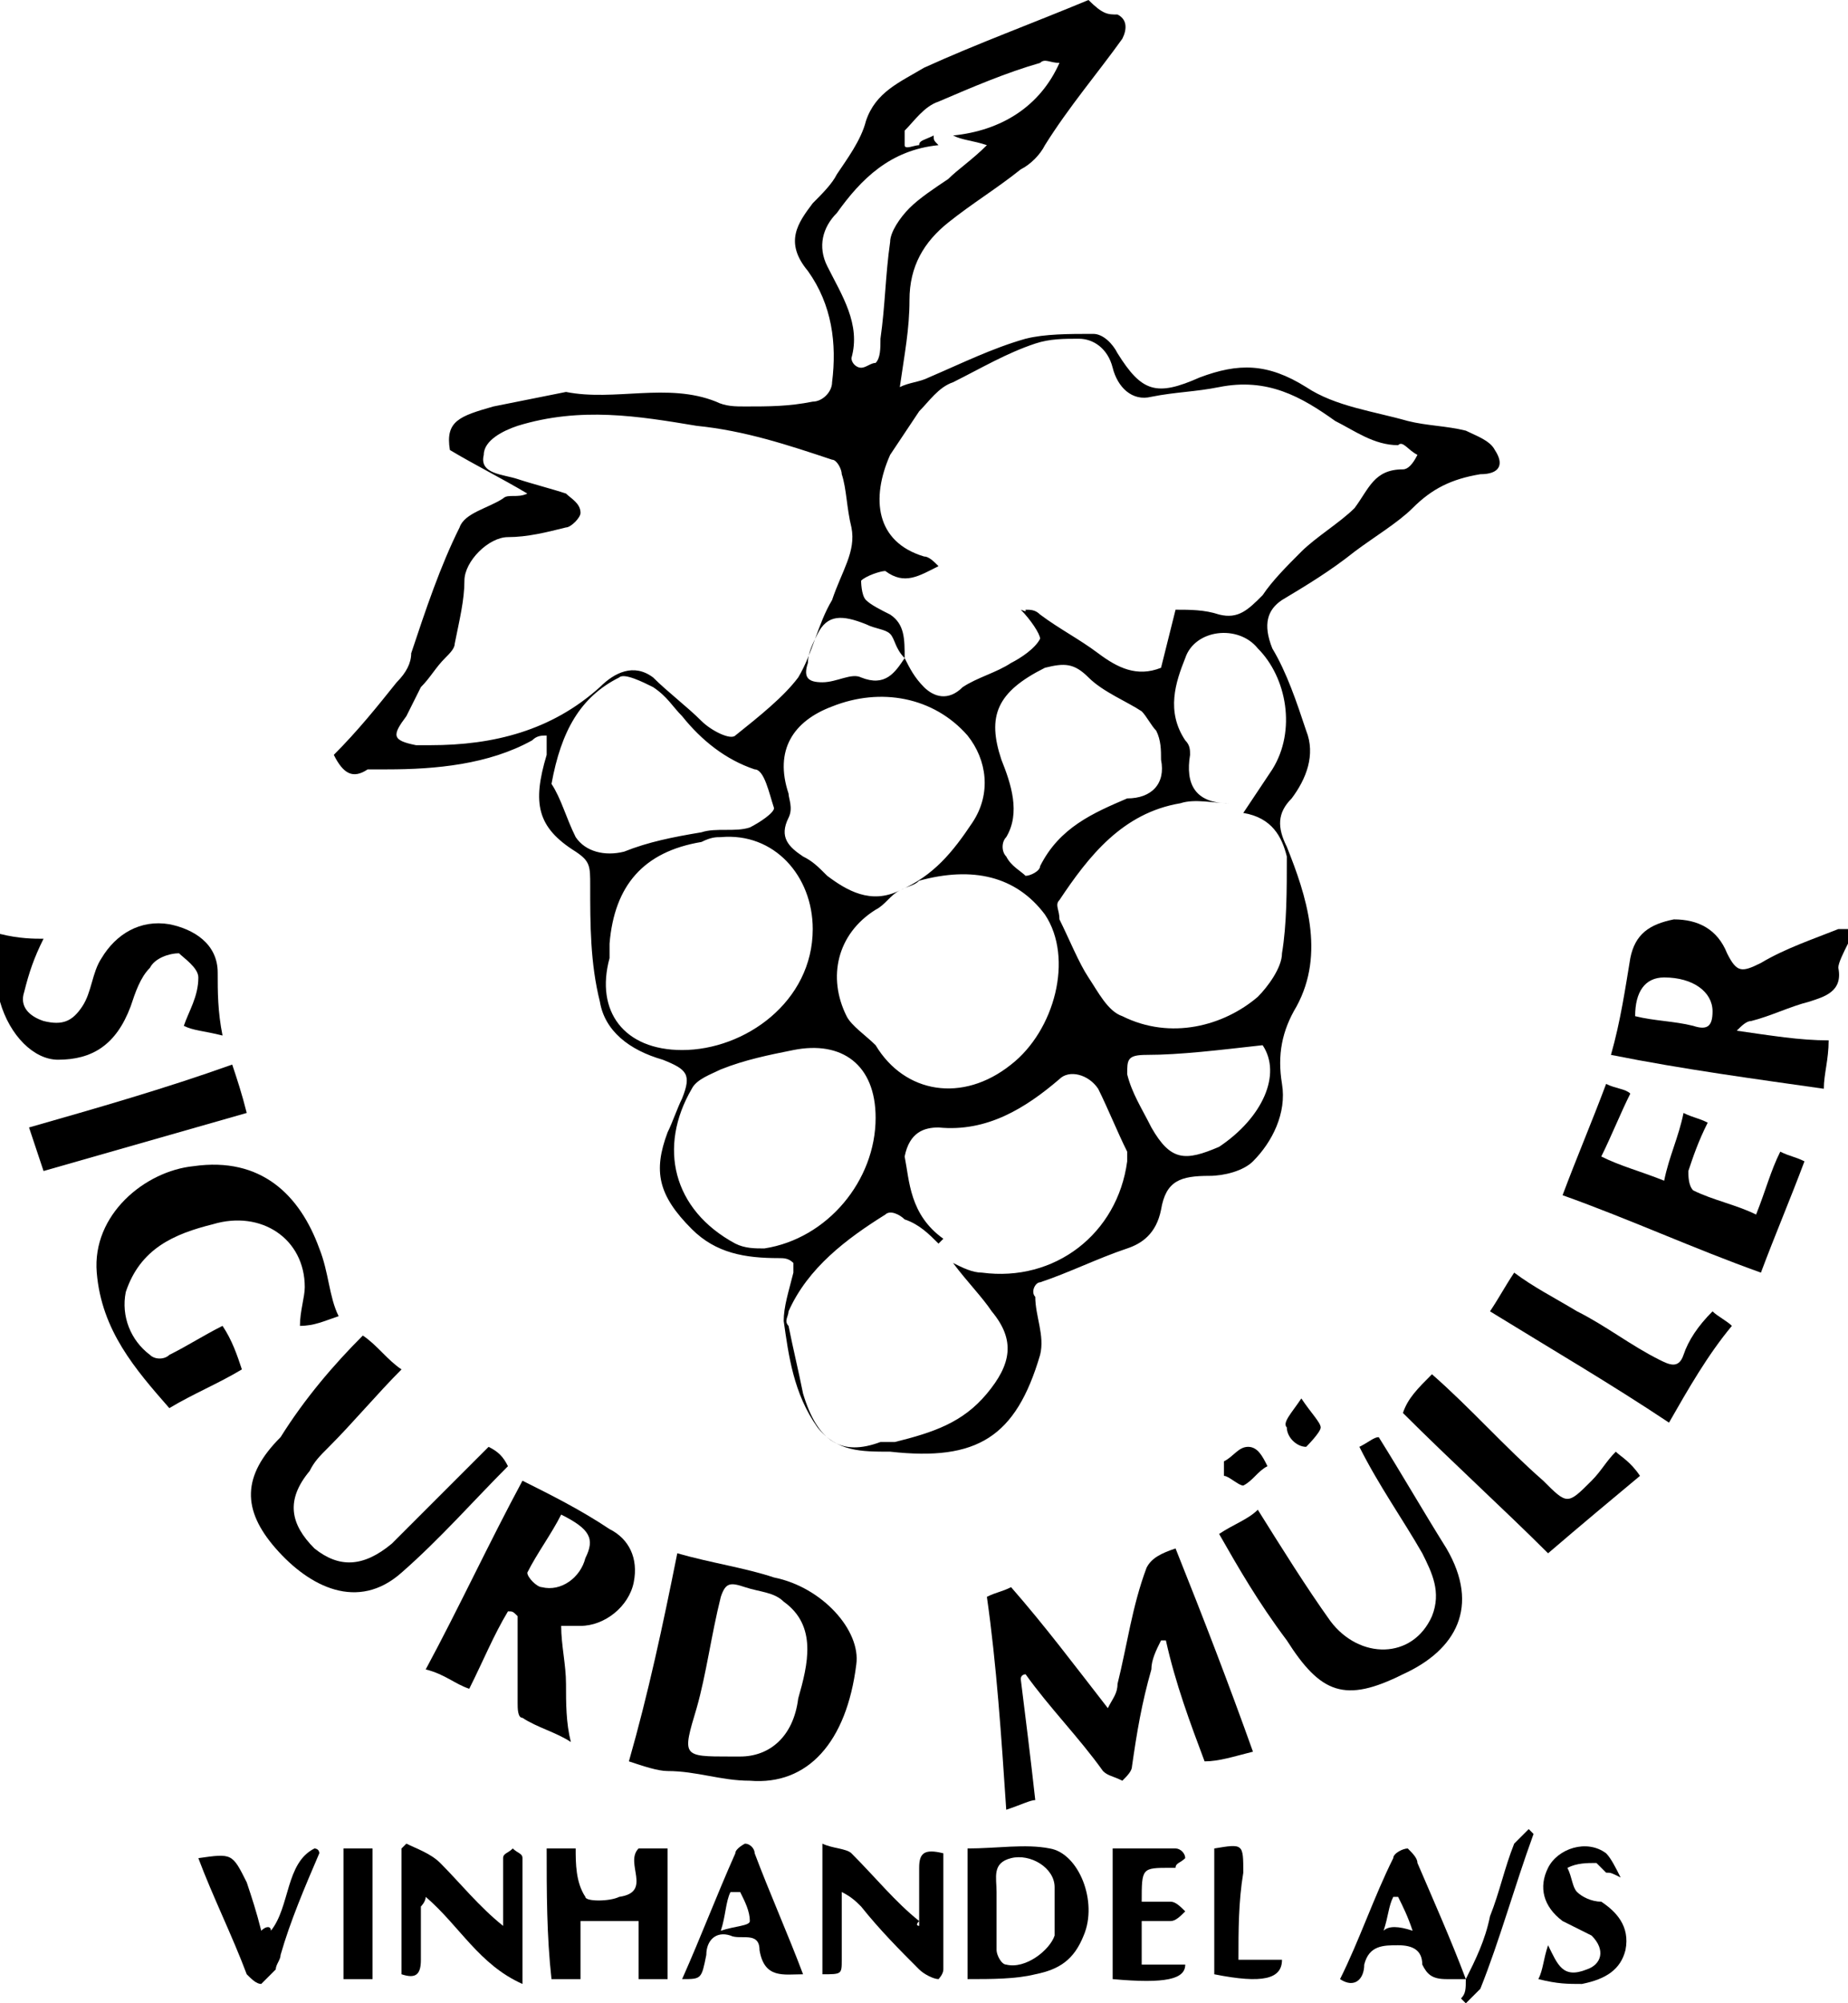 <?xml version="1.0" encoding="utf-8"?>
<!-- Generator: Adobe Illustrator 23.0.6, SVG Export Plug-In . SVG Version: 6.00 Build 0)  -->
<svg version="1.1" id="Layer_1" xmlns="http://www.w3.org/2000/svg" xmlns:xlink="http://www.w3.org/1999/xlink" x="0px" y="0px"
	 viewBox="0 0 38.2 41.4" style="enable-background:new 0 0 38.2 41.4;" xml:space="preserve">
<g id="Sigurd_müller_2_">
	<g>
		<path d="M23.1,0.3c0.2,0.1,0.2,0.3,0.1,0.5c-0.5,0.7-1.1,1.4-1.6,2.2c-0.1,0.2-0.3,0.4-0.5,0.5c-0.5,0.4-1,0.7-1.5,1.1
			c-0.5,0.4-0.8,0.9-0.8,1.6c0,0.6-0.1,1.1-0.2,1.8c0.2-0.1,0.4-0.1,0.6-0.2c0.7-0.3,1.3-0.6,2-0.8c0.4-0.1,0.9-0.1,1.4-0.1
			c0.2,0,0.4,0.2,0.5,0.4c0.5,0.8,0.8,0.9,1.7,0.5C25.6,7.5,26.2,7.5,27,8c0.6,0.4,1.4,0.5,2.1,0.7c0.4,0.1,0.8,0.1,1.2,0.2
			c0.2,0.1,0.5,0.2,0.6,0.4c0.2,0.3,0.1,0.5-0.3,0.5c-0.6,0.1-1,0.3-1.4,0.7c-0.3,0.3-0.8,0.6-1.2,0.9c-0.5,0.4-1,0.7-1.5,1
			c-0.3,0.2-0.4,0.5-0.2,1c0.3,0.5,0.5,1.1,0.7,1.7c0.2,0.5,0,1-0.3,1.4c-0.3,0.3-0.3,0.6-0.1,1c0.4,1,0.8,2.2,0.2,3.3
			c-0.3,0.5-0.4,1-0.3,1.6s-0.2,1.2-0.6,1.6c-0.2,0.2-0.6,0.3-0.9,0.3c-0.6,0-0.9,0.1-1,0.7c-0.1,0.5-0.4,0.7-0.7,0.8
			c-0.6,0.2-1.2,0.5-1.8,0.7c-0.1,0-0.2,0.2-0.1,0.3c0,0.4,0.2,0.8,0.1,1.2c-0.5,1.7-1.3,2.2-3.1,2c-0.6,0-1.1,0-1.5-0.5
			c-0.5-0.7-0.6-1.5-0.7-2.2c0-0.3,0.1-0.6,0.2-1c0-0.1,0-0.2,0-0.2C16.3,26,16.2,26,16.1,26c-0.7,0-1.3-0.1-1.8-0.6
			c-0.7-0.7-0.8-1.2-0.5-2c0.1-0.2,0.2-0.5,0.3-0.7c0.2-0.5,0.1-0.6-0.4-0.8c-0.7-0.2-1.2-0.6-1.3-1.2c-0.2-0.8-0.2-1.6-0.2-2.4
			c0-0.4,0-0.5-0.3-0.7c-0.8-0.5-0.9-1-0.6-2c0-0.1,0-0.2,0-0.4c-0.1,0-0.2,0-0.3,0.1c-0.9,0.5-2,0.6-3,0.6c-0.1,0-0.3,0-0.4,0
			c-0.3,0.2-0.5,0.1-0.7-0.3c0.5-0.5,0.9-1,1.3-1.5c0.2-0.2,0.3-0.4,0.3-0.6c0.3-0.9,0.6-1.8,1-2.6c0.1-0.3,0.6-0.4,0.9-0.6
			c0.1-0.1,0.3,0,0.5-0.1c-0.5-0.3-1.1-0.6-1.6-0.9c-0.1-0.6,0.2-0.7,0.9-0.9c0.5-0.1,1-0.2,1.5-0.3l0,0c1,0.2,2.1-0.2,3.1,0.2
			c0.2,0.1,0.4,0.1,0.6,0.1c0.5,0,0.9,0,1.4-0.1c0.2,0,0.4-0.2,0.4-0.4c0.1-0.8,0-1.6-0.5-2.3c-0.5-0.6-0.2-1,0.1-1.4
			C17,4,17.2,3.8,17.3,3.6c0.2-0.3,0.5-0.7,0.6-1.1c0.2-0.6,0.7-0.8,1.2-1.1c1.1-0.5,2.2-0.9,3.4-1.4C22.8,0.3,22.9,0.3,23.1,0.3z
			 M18.6,18.4c0.7-0.3,1.1-0.8,1.5-1.4s0.3-1.3-0.1-1.8c-0.7-0.8-1.8-1-2.8-0.6c-0.8,0.3-1.2,0.9-0.9,1.8c0,0.1,0.1,0.3,0,0.5
			c-0.2,0.4,0,0.6,0.3,0.8c0.2,0.1,0.3,0.2,0.5,0.4C17.5,18.4,18,18.7,18.6,18.4c-0.2,0.1-0.3,0.3-0.5,0.4c-0.8,0.5-1,1.4-0.6,2.2
			c0.1,0.2,0.4,0.4,0.6,0.6c0.6,1,1.8,1.2,2.8,0.4c0.9-0.7,1.3-2.2,0.7-3.1c-0.6-0.8-1.5-1-2.6-0.7C18.9,18.3,18.8,18.3,18.6,18.4z
			 M21.2,12.7v-0.1c0.1,0,0.2,0,0.3,0.1c0.4,0.3,0.8,0.5,1.2,0.8c0.4,0.3,0.8,0.5,1.3,0.3c0.1-0.4,0.2-0.8,0.3-1.2
			c0.3,0,0.6,0,0.9,0.1c0.4,0.1,0.6-0.1,0.9-0.4c0.2-0.3,0.5-0.6,0.8-0.9s0.8-0.6,1.1-0.9c0.3-0.4,0.4-0.8,1-0.8
			c0.1,0,0.2-0.1,0.3-0.3c-0.2-0.1-0.3-0.3-0.4-0.2c-0.5,0-0.9-0.3-1.3-0.5c-0.7-0.5-1.4-0.9-2.4-0.7c-0.5,0.1-0.9,0.1-1.4,0.2
			C23.4,8.3,23.1,8,23,7.6C22.9,7.2,22.6,7,22.3,7c-0.3,0-0.6,0-0.9,0.1c-0.6,0.2-1.1,0.5-1.7,0.8C19.4,8,19.2,8.3,19,8.5
			c-0.2,0.3-0.4,0.6-0.6,0.9c-0.4,0.9-0.3,1.8,0.7,2.1c0.1,0,0.2,0.1,0.3,0.2c-0.4,0.2-0.7,0.4-1.1,0.1c-0.1,0-0.4,0.1-0.5,0.2
			c0,0,0,0.3,0.1,0.4s0.3,0.2,0.5,0.3c0.3,0.2,0.3,0.5,0.3,0.9c-0.2-0.2-0.2-0.4-0.3-0.5s-0.3-0.1-0.5-0.2c-0.5-0.2-0.8-0.2-1,0.2
			c-0.1,0.2-0.2,0.4-0.2,0.6c-0.1,0.3,0,0.4,0.3,0.4s0.6-0.2,0.8-0.1c0.5,0.2,0.7-0.1,0.9-0.4c0.1,0.2,0.2,0.4,0.4,0.6
			s0.5,0.3,0.8,0c0.3-0.2,0.7-0.3,1-0.5c0.2-0.1,0.5-0.3,0.6-0.5c0-0.1-0.2-0.4-0.4-0.6C21.4,12.7,21.3,12.7,21.2,12.7z M17.6,10.9
			c-0.1-0.4-0.1-0.8-0.2-1.1c0-0.1-0.1-0.3-0.2-0.3c-0.9-0.3-1.8-0.6-2.8-0.7c-1.2-0.2-2.4-0.4-3.7,0C10.4,8.9,10,9.1,10,9.4
			c-0.1,0.4,0.4,0.4,0.7,0.5s0.7,0.2,1,0.3c0.1,0.1,0.3,0.2,0.3,0.4c0,0.1-0.2,0.3-0.3,0.3c-0.4,0.1-0.8,0.2-1.2,0.2
			S9.6,11.6,9.6,12s-0.1,0.8-0.2,1.3c0,0.1-0.1,0.2-0.2,0.3C9,13.8,8.9,14,8.7,14.2c-0.1,0.2-0.2,0.4-0.3,0.6
			c-0.3,0.4-0.3,0.5,0.2,0.6c0.1,0,0.2,0,0.3,0c1.3,0,2.5-0.3,3.5-1.2c0.3-0.3,0.7-0.5,1.1-0.2c0.3,0.3,0.7,0.6,1,0.9
			c0.2,0.2,0.6,0.4,0.7,0.3c0.5-0.4,1-0.8,1.3-1.2c0.3-0.5,0.4-1.1,0.7-1.6C17.4,11.8,17.7,11.4,17.6,10.9z M19.5,25.6l-0.1,0.1
			c-0.2-0.2-0.4-0.4-0.7-0.5c-0.1-0.1-0.3-0.2-0.4-0.1c-0.8,0.5-1.6,1.1-2,2c0,0.1-0.1,0.2,0,0.3c0.1,0.5,0.2,0.9,0.3,1.4
			c0.3,1,0.8,1.3,1.6,1c0.1,0,0.2,0,0.3,0c0.8-0.2,1.4-0.4,1.9-1s0.6-1.1,0.1-1.7c-0.2-0.3-0.5-0.6-0.8-1c0.2,0.1,0.4,0.2,0.6,0.2
			c1.5,0.2,2.8-0.8,3-2.3c0-0.1,0-0.1,0-0.2c-0.2-0.4-0.4-0.9-0.6-1.3c-0.2-0.3-0.6-0.4-0.8-0.2c-0.7,0.6-1.5,1.1-2.5,1
			c-0.3,0-0.6,0.1-0.7,0.6C18.8,24.4,18.8,25.1,19.5,25.6z M25.7,16.8c0.2-0.3,0.4-0.6,0.6-0.9c0.5-0.8,0.3-1.9-0.3-2.5
			c-0.4-0.5-1.3-0.4-1.5,0.2c-0.2,0.5-0.4,1.1,0,1.7c0.1,0.1,0.1,0.2,0.1,0.3c-0.1,0.6,0.1,1,0.8,1c-0.3,0-0.7-0.1-1,0
			c-1.2,0.2-1.9,1.1-2.5,2c-0.1,0.1,0,0.2,0,0.4c0.2,0.4,0.4,0.9,0.6,1.2c0.2,0.3,0.4,0.7,0.7,0.8c1,0.5,2.1,0.2,2.8-0.4
			c0.2-0.2,0.5-0.6,0.5-0.9c0.1-0.6,0.1-1.3,0.1-2C26.5,17.3,26.3,16.9,25.7,16.8z M14.1,21.7c1.3,0,2.7-1,2.7-2.5
			c0-1.1-0.8-2-1.9-1.9c-0.1,0-0.2,0-0.4,0.1c-1.2,0.2-1.8,0.9-1.9,2.1c0,0.1,0,0.2,0,0.3C12.3,20.9,12.9,21.7,14.1,21.7z
			 M18.1,23.1c0-1.1-0.7-1.6-1.7-1.4c-0.5,0.1-1,0.2-1.5,0.4c-0.2,0.1-0.5,0.2-0.6,0.4c-0.7,1.2-0.4,2.5,0.9,3.2
			c0.2,0.1,0.4,0.1,0.6,0.1C17.1,25.6,18.1,24.4,18.1,23.1z M11.4,16.2c0.2,0.3,0.3,0.7,0.5,1.1c0.2,0.3,0.6,0.4,1,0.3
			c0.5-0.2,1-0.3,1.6-0.4c0.3-0.1,0.7,0,1-0.1c0.2-0.1,0.5-0.3,0.5-0.4c-0.1-0.3-0.2-0.8-0.4-0.8c-0.6-0.2-1.1-0.6-1.5-1.1
			c-0.2-0.2-0.3-0.4-0.6-0.6c-0.2-0.1-0.6-0.3-0.7-0.2C12,14.4,11.6,15.1,11.4,16.2z M24,15.7c0-0.2,0-0.4-0.1-0.6
			c-0.1-0.1-0.2-0.3-0.3-0.4c-0.3-0.2-0.8-0.4-1.1-0.7c-0.3-0.3-0.5-0.3-0.9-0.2c-1,0.5-1.2,1-0.9,1.9c0.2,0.5,0.4,1.1,0.1,1.6
			c-0.1,0.1-0.1,0.3,0,0.4c0.1,0.2,0.3,0.3,0.4,0.4c0.1,0,0.3-0.1,0.3-0.2c0.4-0.8,1.1-1.1,1.8-1.4C23.8,16.5,24.1,16.2,24,15.7z
			 M19.3,2.8c0,0.1,0,0.1,0.1,0.2c-1,0.1-1.6,0.7-2.1,1.4c-0.3,0.3-0.4,0.7-0.2,1.1c0.3,0.6,0.7,1.2,0.5,1.9c0,0.1,0.1,0.2,0.2,0.2
			c0.1,0,0.2-0.1,0.3-0.1c0.1-0.1,0.1-0.3,0.1-0.5c0.1-0.7,0.1-1.3,0.2-2c0-0.2,0.2-0.5,0.4-0.7s0.5-0.4,0.8-0.6
			c0.2-0.2,0.5-0.4,0.8-0.7c-0.3-0.1-0.5-0.1-0.7-0.2c1-0.1,1.8-0.6,2.2-1.5c-0.2,0-0.3-0.1-0.4,0c-0.7,0.2-1.4,0.5-2.1,0.8
			c-0.3,0.1-0.5,0.4-0.7,0.6c0,0,0,0.2,0,0.3s0.2,0,0.3,0C19,2.9,19.1,2.9,19.3,2.8z M26.1,21.6c-0.9,0.1-1.7,0.2-2.4,0.2
			c-0.4,0-0.4,0.1-0.4,0.4c0.1,0.4,0.3,0.7,0.5,1.1c0.4,0.7,0.7,0.7,1.4,0.4C26.1,23.1,26.5,22.2,26.1,21.6z"/>
		<path d="M38.2,19.5C38.1,19.7,38,19.9,38,20c0.1,0.5-0.3,0.6-0.6,0.7c-0.4,0.1-0.8,0.3-1.2,0.4c-0.1,0-0.2,0.1-0.3,0.2
			c0.7,0.1,1.3,0.2,1.9,0.2c0,0.4-0.1,0.7-0.1,1c-1.4-0.2-2.9-0.4-4.4-0.7c0.2-0.7,0.3-1.4,0.4-2c0.1-0.5,0.4-0.7,0.9-0.8
			c0.5,0,0.9,0.2,1.1,0.7c0.2,0.4,0.3,0.4,0.7,0.2c0.5-0.3,1.1-0.5,1.6-0.7c0.1,0,0.2,0,0.2,0C38.2,19.4,38.2,19.5,38.2,19.5z
			 M33.8,21c0.4,0.1,0.8,0.1,1.2,0.2c0.3,0.1,0.4,0,0.4-0.3c0-0.4-0.4-0.7-1-0.7C34,20.2,33.8,20.5,33.8,21z"/>
		<path d="M21.1,34.7c0.1,0.8,0.2,1.6,0.3,2.5c-0.1,0-0.3,0.1-0.6,0.2c-0.1-1.5-0.2-3-0.4-4.4c0.2-0.1,0.3-0.1,0.5-0.2
			c0.7,0.8,1.3,1.6,2,2.5c0.1-0.2,0.2-0.3,0.2-0.5c0.2-0.8,0.3-1.6,0.6-2.4c0.1-0.2,0.3-0.3,0.6-0.4c0.6,1.5,1.1,2.8,1.6,4.2
			c-0.4,0.1-0.7,0.2-1,0.2c-0.3-0.8-0.6-1.6-0.8-2.5H24c-0.1,0.2-0.2,0.4-0.2,0.6c-0.2,0.7-0.3,1.3-0.4,2c0,0.1-0.1,0.2-0.2,0.3
			c-0.2-0.1-0.3-0.1-0.4-0.2c-0.5-0.7-1.1-1.3-1.6-2C21.2,34.6,21.1,34.6,21.1,34.7z"/>
		<path d="M14,32.1c0.7,0.2,1.4,0.3,2,0.5c1,0.2,1.8,1.1,1.7,1.8c-0.2,1.6-1,2.5-2.2,2.4c-0.6,0-1.1-0.2-1.7-0.2
			c-0.2,0-0.5-0.1-0.8-0.2C13.4,35,13.7,33.6,14,32.1z M15.1,36.3c0.1,0,0.1,0,0.2,0c0.6,0,1.1-0.4,1.2-1.2c0.2-0.7,0.4-1.5-0.3-2
			c-0.2-0.2-0.5-0.2-0.8-0.3S15,32.7,14.9,33c-0.2,0.8-0.3,1.6-0.5,2.3C14.1,36.3,14.1,36.3,15.1,36.3z"/>
		<path d="M10.5,33.3c-0.3,0.5-0.5,1-0.8,1.6c-0.3-0.1-0.5-0.3-0.9-0.4c0.7-1.3,1.3-2.6,2-3.9c0.6,0.3,1.2,0.6,1.8,1
			c0.4,0.2,0.6,0.6,0.5,1.1s-0.6,0.9-1.1,0.9c-0.1,0-0.2,0-0.4,0c0,0.4,0.1,0.8,0.1,1.2s0,0.8,0.1,1.2c-0.3-0.2-0.7-0.3-1-0.5
			c-0.1,0-0.1-0.2-0.1-0.3c0-0.6,0-1.2,0-1.8C10.6,33.3,10.6,33.3,10.5,33.3z M11.6,31.3c-0.2,0.4-0.5,0.8-0.7,1.2
			c0,0.1,0.2,0.3,0.3,0.3c0.4,0.1,0.8-0.2,0.9-0.6C12.3,31.8,12.2,31.6,11.6,31.3z"/>
		<path d="M7,27.2c-0.3,0.1-0.5,0.2-0.8,0.2c0-0.3,0.1-0.6,0.1-0.8c0-1-0.9-1.6-1.9-1.3c-0.8,0.2-1.5,0.5-1.8,1.4
			c-0.1,0.5,0.1,1,0.5,1.3c0.1,0.1,0.3,0.1,0.4,0c0.4-0.2,0.7-0.4,1.1-0.6C4.8,27.7,4.9,28,5,28.3c-0.5,0.3-1,0.5-1.5,0.8
			c-0.7-0.8-1.4-1.6-1.5-2.8s1-2.1,2-2.2c1.4-0.2,2.2,0.6,2.6,1.7C6.8,26.3,6.8,26.8,7,27.2z"/>
		<path d="M7.5,27.6c0.3,0.2,0.5,0.5,0.8,0.7c-0.5,0.5-1,1.1-1.5,1.6c-0.2,0.2-0.3,0.3-0.4,0.5C5.9,31,6,31.5,6.5,32
			c0.5,0.4,1,0.4,1.6-0.1c0.5-0.5,1-1,1.4-1.4c0.2-0.2,0.4-0.4,0.6-0.6c0.2,0.1,0.3,0.2,0.4,0.4c-0.7,0.7-1.4,1.5-2.2,2.2
			c-0.9,0.8-1.9,0.3-2.6-0.5C5,31.2,5,30.5,5.8,29.7C6.3,28.9,6.9,28.2,7.5,27.6z"/>
		<path d="M25.2,31.7c0.3-0.2,0.6-0.3,0.8-0.5c0.5,0.8,1,1.6,1.5,2.3c0.6,0.8,1.7,0.8,2.1-0.1c0.2-0.5,0-0.9-0.2-1.3
			c-0.4-0.7-0.9-1.4-1.3-2.2c0.2-0.1,0.3-0.2,0.4-0.2c0.5,0.8,0.9,1.5,1.4,2.3c0.7,1.2,0.2,2.1-0.9,2.6c-1.2,0.6-1.7,0.4-2.4-0.7
			C26,33.1,25.6,32.4,25.2,31.7z"/>
		<path d="M34.8,23c0.2,0.1,0.3,0.1,0.5,0.2c-0.2,0.4-0.3,0.7-0.4,1c0,0.1,0,0.3,0.1,0.4c0.4,0.2,0.9,0.3,1.3,0.5
			c0.2-0.5,0.3-0.9,0.5-1.3c0.2,0.1,0.3,0.1,0.5,0.2c-0.3,0.8-0.6,1.5-0.9,2.3c-1.4-0.5-2.7-1.1-4.1-1.6c0.3-0.8,0.6-1.5,0.9-2.3
			c0.2,0.1,0.4,0.1,0.5,0.2c-0.2,0.4-0.4,0.9-0.6,1.3c0.4,0.2,0.8,0.3,1.3,0.5C34.5,23.9,34.7,23.5,34.8,23z"/>
		<path d="M4.6,21.4c-0.4-0.1-0.6-0.1-0.8-0.2c0.1-0.3,0.3-0.6,0.3-1c0-0.2-0.3-0.4-0.4-0.5c-0.2,0-0.5,0.1-0.6,0.3
			c-0.2,0.2-0.3,0.5-0.4,0.8c-0.3,0.8-0.8,1.1-1.5,1.1c-0.5,0-1-0.5-1.2-1.2c0-0.4,0-0.9,0-1.4c0.4,0.1,0.7,0.1,0.9,0.1
			c-0.2,0.4-0.3,0.7-0.4,1.1c-0.1,0.3,0.1,0.5,0.4,0.6c0.4,0.1,0.6,0,0.8-0.3s0.2-0.7,0.4-1c0.3-0.5,0.8-0.8,1.4-0.7
			c0.5,0.1,1,0.4,1,1C4.5,20.5,4.5,20.9,4.6,21.4z"/>
		<path d="M29.6,28.4c0.8,0.7,1.5,1.5,2.3,2.2c0.5,0.5,0.5,0.5,1,0c0.2-0.2,0.3-0.4,0.5-0.6c0.1,0.1,0.3,0.2,0.5,0.5
			c-0.6,0.5-1.2,1-1.9,1.6c-0.9-0.9-2-1.9-3-2.9C29.1,28.9,29.3,28.7,29.6,28.4z"/>
		<path d="M34.5,29.4c-1.2-0.8-2.4-1.5-3.7-2.3c0.2-0.3,0.3-0.5,0.5-0.8c0.4,0.3,0.8,0.5,1.3,0.8c0.6,0.3,1.1,0.7,1.7,1
			c0.2,0.1,0.4,0.2,0.5-0.1s0.3-0.6,0.6-0.9c0.1,0.1,0.3,0.2,0.4,0.3C35.3,28,34.9,28.7,34.5,29.4z"/>
		<path d="M0.9,24.2c-0.1-0.3-0.2-0.6-0.3-0.9C2,22.9,3.4,22.5,4.8,22c0.1,0.3,0.2,0.6,0.3,1C3.7,23.4,2.3,23.8,0.9,24.2z"/>
		<path d="M11.3,38.2c0.2,0,0.4,0,0.6,0c0,0.3,0,0.7,0.2,1c0,0.1,0.5,0.1,0.7,0c0.7-0.1,0.1-0.7,0.4-1c0.2,0,0.3,0,0.6,0
			c0,0.9,0,1.8,0,2.7c-0.2,0-0.4,0-0.6,0c0-0.4,0-0.8,0-1.2c-0.4,0-0.8,0-1.2,0c0,0.4,0,0.8,0,1.2c-0.2,0-0.4,0-0.6,0
			C11.3,40,11.3,39.1,11.3,38.2z"/>
		<path d="M19,39.8c0-0.4,0-0.8,0-1.2c0-0.3,0.1-0.4,0.5-0.3c0,0.8,0,1.6,0,2.4c0,0.1-0.1,0.2-0.1,0.2c-0.1,0-0.3-0.1-0.4-0.2
			c-0.4-0.4-0.8-0.8-1.2-1.3c-0.1-0.1-0.2-0.2-0.4-0.3c0,0.6,0,1,0,1.4c0,0.3,0,0.3-0.4,0.3c0-0.9,0-1.7,0-2.7
			c0.2,0.1,0.5,0.1,0.6,0.2c0.5,0.5,0.9,1,1.4,1.4C18.9,39.8,19,39.8,19,39.8z"/>
		<path d="M20,40.9c0-1,0-1.8,0-2.7c0.6,0,1.2-0.1,1.7,0c0.6,0.1,1,1.1,0.7,1.8c-0.2,0.5-0.5,0.7-1,0.8C21,40.9,20.5,40.9,20,40.9z
			 M20.6,39.5L20.6,39.5c0,0.3,0,0.5,0,0.8c0,0.1,0.1,0.3,0.2,0.3c0.4,0.1,0.9-0.3,1-0.6c0-0.3,0-0.7,0-1c0-0.4-0.5-0.7-0.9-0.6
			c-0.4,0.1-0.3,0.4-0.3,0.7C20.6,39.2,20.6,39.4,20.6,39.5z"/>
		<path d="M8.4,38.1c0.2,0.1,0.5,0.2,0.7,0.4c0.4,0.4,0.8,0.9,1.3,1.3c0-0.3,0-0.6,0-0.8s0-0.4,0-0.6c0-0.1,0.1-0.1,0.2-0.2
			c0.1,0.1,0.2,0.1,0.2,0.2c0,0.8,0,1.6,0,2.6c-0.9-0.4-1.3-1.2-2-1.8c0,0.1-0.1,0.2-0.1,0.2c0,0.3,0,0.7,0,1.1
			c0,0.3-0.1,0.4-0.4,0.3c0-0.9,0-1.8,0-2.6C8.3,38.2,8.3,38.2,8.4,38.1z"/>
		<path d="M30.3,40.9c-0.1,0-0.3,0-0.4,0c-0.3,0-0.4-0.1-0.5-0.3c0-0.3-0.2-0.4-0.5-0.4s-0.6,0-0.7,0.4c0,0.3-0.2,0.5-0.5,0.3
			c0.4-0.8,0.7-1.7,1.1-2.5c0-0.1,0.2-0.2,0.3-0.2c0.1,0.1,0.2,0.2,0.2,0.3C29.6,39.2,30,40.1,30.3,40.9L30.3,40.9z M29.2,39.9
			c-0.1-0.3-0.2-0.5-0.3-0.7h-0.1c-0.1,0.2-0.1,0.4-0.2,0.7C28.7,39.8,28.9,39.8,29.2,39.9z"/>
		<path d="M14.1,40.9c0.4-0.9,0.7-1.7,1.1-2.6c0-0.1,0.2-0.2,0.2-0.2c0.1,0,0.2,0.1,0.2,0.2c0.3,0.8,0.7,1.7,1,2.5
			c-0.4,0-0.8,0.1-0.9-0.5c0-0.4-0.4-0.2-0.6-0.3c-0.3-0.1-0.5,0.1-0.5,0.4C14.5,40.9,14.5,40.9,14.1,40.9z M15.3,39.1
			c-0.1,0-0.1,0-0.2,0c-0.1,0.2-0.1,0.5-0.2,0.8c0.3-0.1,0.6-0.1,0.6-0.2C15.5,39.5,15.4,39.3,15.3,39.1z"/>
		<path d="M23,40.9c0-0.9,0-1.8,0-2.7c0.4,0,0.9,0,1.3,0c0.1,0,0.2,0.1,0.2,0.2c-0.1,0.1-0.2,0.1-0.2,0.2h-0.1c-0.6,0-0.6,0-0.6,0.7
			c0.2,0,0.4,0,0.6,0c0.1,0,0.2,0.1,0.3,0.2c-0.1,0.1-0.2,0.2-0.3,0.2c-0.2,0-0.4,0-0.6,0c0,0.3,0,0.6,0,0.9c0.3,0,0.6,0,0.9,0
			C24.5,40.9,24.1,41,23,40.9z"/>
		<path d="M5.6,39.9c0.4-0.5,0.3-1.4,0.9-1.7c0,0,0.1,0,0.1,0.1C6.3,39,6,39.7,5.8,40.4c0,0.1-0.1,0.2-0.1,0.3
			c-0.1,0.1-0.2,0.2-0.3,0.3c-0.1,0-0.2-0.1-0.3-0.2c-0.3-0.8-0.7-1.6-1-2.4c0.7-0.1,0.7-0.1,1,0.5c0.1,0.3,0.2,0.6,0.3,1
			C5.5,39.8,5.6,39.8,5.6,39.9z"/>
		<path d="M33.2,38.7c-0.1-0.1-0.2-0.2-0.2-0.2c-0.2,0-0.4,0-0.6,0.1c0.1,0.2,0.1,0.4,0.2,0.5s0.3,0.2,0.5,0.2
			c0.3,0.2,0.6,0.5,0.5,1c-0.1,0.4-0.4,0.6-0.9,0.7c-0.3,0-0.5,0-0.9-0.1c0.1-0.2,0.1-0.4,0.2-0.7c0.2,0.4,0.3,0.7,0.8,0.5
			c0.3-0.1,0.4-0.4,0.1-0.7c-0.2-0.1-0.4-0.2-0.6-0.3c-0.4-0.3-0.5-0.7-0.3-1.1c0.2-0.4,0.8-0.6,1.2-0.3c0.1,0.1,0.2,0.3,0.3,0.5
			C33.3,38.7,33.3,38.7,33.2,38.7z"/>
		<path d="M25.6,40.5c0.3,0,0.6,0,0.9,0c0,0.4-0.4,0.5-1.4,0.3c0-0.9,0-1.7,0-2.6c0.6-0.1,0.6-0.1,0.6,0.5
			C25.6,39.3,25.6,39.9,25.6,40.5z"/>
		<path d="M7.7,38.2c0,0.9,0,1.8,0,2.7c-0.2,0-0.4,0-0.6,0c0-0.9,0-1.8,0-2.7C7.2,38.2,7.4,38.2,7.7,38.2z"/>
		<path d="M30.3,40.9c0.2-0.4,0.4-0.8,0.5-1.3c0.2-0.5,0.3-1,0.5-1.5c0.1-0.1,0.2-0.2,0.3-0.3l0.1,0.1c-0.4,1.1-0.7,2.2-1.1,3.2
			c-0.1,0.1-0.2,0.2-0.3,0.3l-0.1-0.1C30.3,41.2,30.3,41.1,30.3,40.9L30.3,40.9z"/>
		<path d="M26.9,28.9c0.2,0.3,0.4,0.5,0.4,0.6S27,29.9,27,29.9c-0.2,0-0.4-0.2-0.4-0.4C26.5,29.4,26.7,29.2,26.9,28.9z"/>
		<path d="M25.3,30.2c0.2-0.1,0.3-0.3,0.5-0.3s0.3,0.2,0.4,0.4c-0.2,0.1-0.3,0.3-0.5,0.4c-0.1,0-0.3-0.2-0.4-0.2
			C25.3,30.3,25.3,30.2,25.3,30.2z"/>
	</g>
</g>
</svg>

